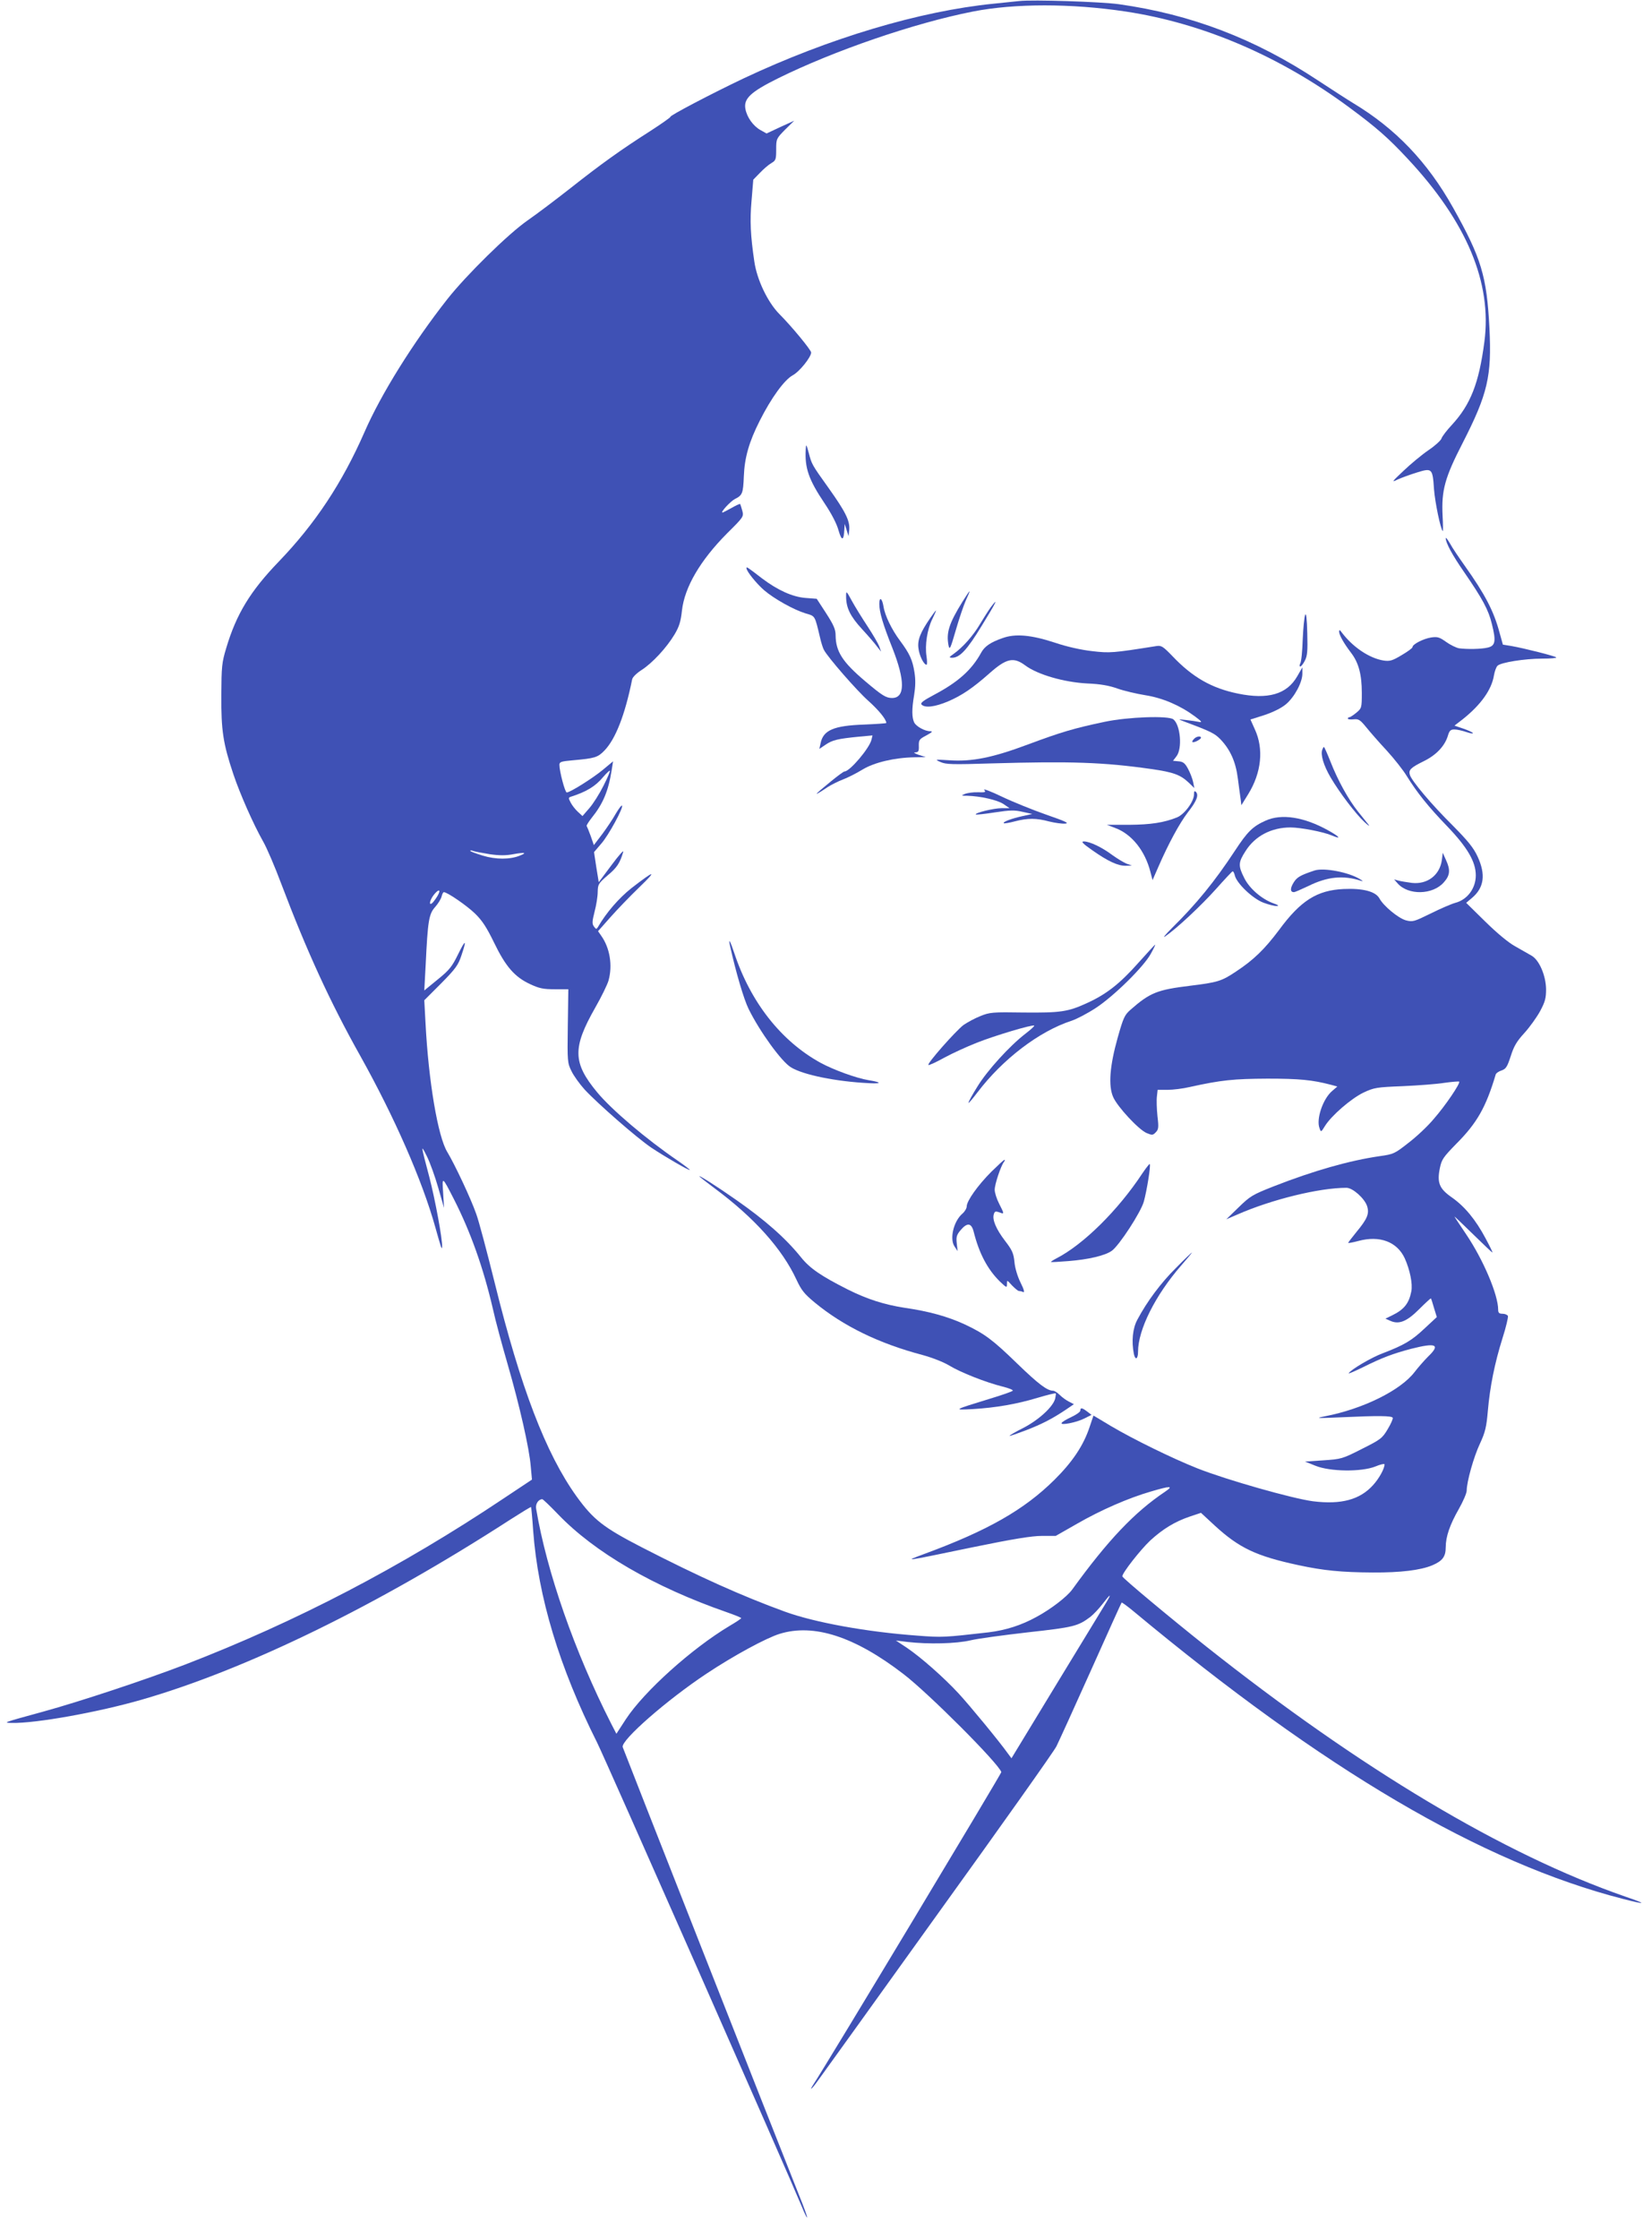 <?xml version="1.0" standalone="no"?>
<!DOCTYPE svg PUBLIC "-//W3C//DTD SVG 20010904//EN"
 "http://www.w3.org/TR/2001/REC-SVG-20010904/DTD/svg10.dtd">
<svg version="1.0" xmlns="http://www.w3.org/2000/svg"
 width="945pt" height="1280pt" viewBox="0 0 945 1280"
 preserveAspectRatio="xMidYMid meet">
<g transform="translate(0,1280) scale(0.1,-0.1)"
fill="#3f51b5" stroke="none">
<path d="M5830 12794 c-19 -2 -84 -9 -145 -15 -423 -42 -942 -197 -1431 -427
-179 -85 -426 -214 -419 -220 2 -2 -50 -39 -115 -81 -168 -107 -281 -188 -456
-326 -84 -66 -194 -149 -246 -185 -111 -77 -351 -313 -459 -450 -196 -249
-380 -544 -474 -760 -127 -290 -282 -524 -490 -740 -163 -169 -243 -300 -301
-495 -25 -83 -27 -104 -28 -270 -1 -201 10 -275 69 -451 38 -113 114 -285 170
-384 21 -36 68 -146 105 -245 144 -380 278 -673 451 -981 196 -351 354 -711
429 -979 34 -121 38 -134 39 -110 2 42 -40 269 -73 396 -50 189 -50 191 -14
119 18 -36 47 -117 65 -180 l33 -115 -5 85 c-7 98 -6 97 61 -34 96 -188 169
-394 223 -626 15 -69 54 -212 85 -319 68 -235 124 -481 132 -583 l7 -76 -164
-109 c-585 -391 -1186 -704 -1819 -948 -227 -87 -600 -211 -815 -270 -230 -63
-230 -63 -177 -64 137 -3 493 61 743 133 600 173 1348 538 2109 1030 63 40
116 73 118 71 1 -1 7 -62 12 -136 28 -378 150 -781 366 -1211 47 -94 1093
-2464 1172 -2655 14 -35 27 -61 29 -59 2 2 -19 61 -48 132 -132 331 -1002
2541 -1007 2557 -11 39 255 271 480 420 155 103 340 203 417 227 196 61 431
-15 711 -231 143 -110 540 -507 558 -559 2 -6 -995 -1664 -1076 -1787 -27 -42
-6 -23 28 25 19 26 328 455 686 954 359 498 664 928 677 955 13 26 102 221
197 433 95 212 174 387 176 389 2 2 32 -20 66 -48 1094 -910 1993 -1438 2802
-1646 136 -35 140 -30 11 14 -692 240 -1510 728 -2395 1429 -209 166 -480 392
-480 401 0 20 104 152 159 204 73 67 142 109 228 138 l63 21 80 -74 c139 -127
235 -173 477 -225 144 -31 246 -41 425 -42 160 -1 274 13 341 41 59 25 77 50
77 103 0 61 24 130 75 219 25 44 45 91 45 105 0 50 40 193 76 269 30 65 37 94
45 187 12 138 39 273 84 416 20 62 33 119 31 126 -3 7 -17 13 -31 13 -19 0
-25 5 -25 23 0 85 -84 284 -183 431 -37 55 -67 100 -67 102 0 1 48 -44 107
-102 58 -57 108 -104 110 -104 3 0 -15 36 -39 81 -57 107 -119 182 -193 234
-72 50 -86 84 -68 170 10 48 21 62 92 135 120 120 171 210 227 398 2 7 17 18
34 23 25 9 32 21 52 82 18 57 34 84 78 132 30 33 71 90 90 125 29 54 34 75 34
125 -1 78 -39 167 -83 192 -17 10 -59 34 -93 53 -39 21 -106 77 -172 142
l-109 107 32 27 c71 59 81 135 33 238 -23 50 -55 89 -143 178 -121 120 -233
253 -244 288 -9 29 5 42 80 79 71 35 119 86 137 144 9 31 16 37 38 37 15 0 46
-7 69 -15 23 -8 39 -10 36 -5 -3 4 -28 16 -55 25 l-50 17 48 37 c104 83 165
169 178 251 4 23 13 47 20 54 18 19 156 41 256 41 48 0 84 3 80 7 -8 8 -182
52 -256 65 l-49 8 -19 68 c-33 124 -84 221 -200 384 -32 45 -70 101 -83 125
-14 24 -25 38 -25 32 0 -27 37 -96 105 -194 106 -154 140 -217 159 -297 25
-99 20 -125 -24 -135 -37 -9 -117 -10 -164 -4 -16 3 -49 19 -73 36 -39 28 -50
31 -86 26 -45 -7 -107 -39 -107 -55 0 -6 -28 -26 -62 -46 -53 -32 -68 -36
-103 -31 -82 13 -177 77 -240 161 -11 15 -14 16 -15 5 0 -19 26 -66 68 -121
44 -57 62 -125 62 -230 0 -85 -1 -88 -31 -113 -17 -14 -35 -26 -40 -26 -5 0
-9 -4 -9 -8 0 -4 15 -6 33 -4 28 3 37 -2 72 -45 21 -26 74 -87 118 -134 43
-47 94 -112 114 -145 60 -96 121 -173 231 -287 116 -121 164 -203 164 -281 0
-74 -48 -139 -117 -157 -22 -6 -85 -33 -141 -61 -96 -47 -103 -49 -142 -39
-43 12 -128 82 -151 125 -22 40 -94 59 -205 54 -152 -7 -246 -66 -370 -235
-82 -109 -144 -170 -246 -237 -82 -55 -106 -62 -262 -81 -188 -23 -229 -39
-341 -137 -34 -30 -41 -45 -73 -158 -46 -163 -55 -277 -26 -342 25 -56 146
-186 191 -205 31 -13 36 -13 52 4 16 16 18 27 10 93 -4 41 -6 92 -3 113 l4 37
57 0 c31 0 88 7 126 16 181 40 252 47 445 48 182 0 256 -7 363 -35 l37 -10
-29 -25 c-53 -44 -93 -161 -73 -213 8 -24 9 -24 31 12 37 60 150 157 220 191
62 29 75 31 226 37 88 4 195 12 238 19 43 6 81 9 84 7 8 -9 -79 -138 -146
-214 -33 -40 -98 -101 -144 -136 -79 -62 -85 -65 -164 -76 -173 -25 -378 -83
-608 -173 -122 -48 -134 -56 -200 -120 l-70 -68 65 28 c194 85 466 152 622
152 36 0 103 -60 118 -104 14 -44 2 -73 -61 -149 -27 -33 -48 -61 -47 -62 2
-2 28 3 58 11 122 33 222 -4 266 -100 29 -65 46 -145 37 -189 -13 -67 -41
-103 -109 -136 l-39 -19 27 -12 c50 -23 95 -5 166 66 36 36 66 63 67 62 2 -2
10 -26 18 -55 l16 -52 -70 -65 c-73 -69 -117 -95 -237 -141 -66 -24 -184 -94
-197 -115 -3 -5 34 11 83 35 108 54 173 78 276 105 142 36 167 24 95 -45 -22
-22 -57 -62 -77 -88 -80 -105 -295 -211 -512 -253 -59 -12 -51 -12 90 -6 215
10 293 9 297 -3 2 -6 -11 -35 -29 -65 -31 -52 -40 -59 -148 -113 -112 -57
-118 -58 -220 -65 l-105 -7 60 -24 c84 -34 263 -36 343 -4 28 12 52 17 52 12
0 -24 -31 -81 -66 -119 -75 -83 -182 -112 -343 -92 -116 15 -494 122 -661 188
-146 58 -366 166 -495 242 l-100 60 -22 -65 c-35 -106 -98 -200 -202 -303
-172 -170 -380 -289 -741 -422 -123 -46 -133 -47 273 37 234 48 339 65 397 65
l79 0 121 69 c139 80 296 148 424 185 112 33 131 33 81 -1 -175 -117 -327
-277 -532 -560 -30 -41 -122 -112 -204 -156 -87 -48 -176 -76 -273 -88 -254
-29 -266 -30 -408 -19 -290 21 -587 75 -758 137 -247 90 -490 199 -819 368
-219 113 -276 157 -373 291 -176 245 -320 622 -468 1220 -44 177 -91 355 -106
395 -32 91 -123 283 -165 353 -54 87 -108 406 -125 739 l-7 129 96 96 c83 84
98 105 116 159 32 94 25 97 -19 7 -34 -69 -49 -89 -116 -143 l-77 -63 8 148
c12 250 18 289 54 329 17 19 34 47 37 60 3 14 9 25 13 25 20 0 133 -78 179
-123 41 -40 66 -79 108 -165 66 -137 118 -197 207 -238 51 -24 75 -29 140 -29
l78 0 -3 -210 c-3 -204 -2 -211 21 -258 13 -27 47 -74 75 -105 73 -79 298
-276 381 -332 78 -52 216 -132 221 -128 1 2 -30 26 -69 53 -183 125 -380 293
-461 391 -140 169 -142 254 -11 484 36 63 70 133 76 155 24 86 8 186 -42 256
l-18 26 70 79 c38 43 113 121 167 173 104 100 88 98 -46 -6 -72 -57 -144 -140
-192 -223 -8 -13 -11 -12 -22 3 -12 16 -11 29 3 85 10 37 18 88 18 113 1 44 4
49 57 95 53 44 70 70 89 134 4 14 -25 -19 -66 -74 l-74 -99 -14 86 -13 86 41
48 c42 47 129 208 119 218 -3 3 -19 -18 -36 -47 -16 -29 -51 -81 -77 -116
l-48 -63 -18 52 c-10 28 -21 54 -23 57 -3 2 10 23 28 46 66 82 96 154 115 274
l8 50 -59 -49 c-58 -48 -187 -129 -206 -129 -10 0 -42 121 -42 158 0 17 10 20
78 26 124 11 141 16 179 55 64 66 118 204 159 407 2 13 26 36 54 54 61 39 143
127 189 204 26 44 35 72 42 136 15 134 105 287 258 441 95 94 96 96 87 130 -5
19 -11 36 -12 38 -2 2 -24 -8 -50 -23 -25 -14 -49 -26 -51 -26 -14 0 44 63 70
77 44 22 48 32 52 131 4 106 30 197 91 317 66 131 141 234 189 260 39 21 105
104 105 130 0 14 -111 149 -182 220 -67 68 -128 196 -143 300 -22 149 -26 234
-16 347 l10 121 38 39 c21 22 50 47 66 56 25 15 27 21 27 78 0 60 1 62 51 113
l52 51 -79 -36 -79 -37 -34 19 c-42 23 -78 73 -87 121 -11 59 29 97 186 175
320 158 779 316 1115 382 238 47 565 47 875 0 443 -67 883 -256 1278 -548 156
-115 225 -176 333 -292 339 -362 485 -710 440 -1049 -31 -236 -79 -358 -186
-474 -29 -31 -55 -65 -59 -77 -3 -11 -37 -42 -74 -67 -37 -25 -101 -78 -142
-117 -69 -65 -72 -69 -35 -51 22 10 71 28 110 40 87 27 90 24 98 -96 6 -76 37
-226 50 -239 2 -3 2 38 -1 89 -7 144 13 217 115 415 143 280 167 381 153 657
-15 297 -47 401 -208 688 -147 262 -329 452 -572 598 -30 18 -121 77 -202 130
-360 238 -725 377 -1138 435 -100 14 -496 27 -570 18z m-2378 -4486 c-23 -46
-59 -103 -81 -128 l-39 -45 -27 25 c-15 14 -33 37 -41 53 -13 25 -13 28 3 33
90 29 140 60 184 113 19 22 36 38 38 35 2 -2 -14 -41 -37 -86z m-651 -391 c56
-8 93 -8 135 0 67 12 81 9 38 -8 -56 -23 -138 -23 -213 0 -39 12 -71 24 -71
27 0 4 8 3 18 -1 9 -3 51 -11 93 -18z m-298 -238 c-10 -17 -24 -35 -30 -41
-22 -18 -15 16 8 46 28 36 44 33 22 -5z m689 -3535 c209 -218 548 -415 965
-560 46 -16 83 -31 83 -34 0 -3 -30 -23 -66 -44 -216 -129 -489 -374 -594
-534 l-54 -83 -30 58 c-209 411 -368 866 -429 1228 -5 27 12 54 35 55 4 0 45
-39 90 -86z m3137 -503 c-13 -21 -141 -231 -284 -466 l-259 -426 -21 28 c-49
69 -219 275 -281 342 -86 93 -217 208 -297 262 l-62 41 65 -8 c122 -14 281
-10 361 9 41 10 190 30 330 46 262 29 285 35 356 88 18 14 49 47 70 74 45 59
54 63 22 10z"/>
<path d="M4609 10230 c-6 -105 17 -172 107 -306 41 -61 71 -119 81 -157 18
-62 30 -59 33 8 l2 30 11 -35 11 -35 4 37 c4 51 -21 102 -118 238 -98 137 -96
135 -114 202 -14 51 -15 52 -17 18z"/>
<path d="M4270 9552 c0 -17 57 -88 101 -126 57 -49 170 -112 236 -132 57 -17
53 -9 84 -139 6 -27 16 -59 22 -70 22 -42 188 -233 256 -293 59 -53 101 -105
101 -125 0 -2 -57 -6 -127 -9 -174 -6 -234 -32 -249 -107 l-7 -32 37 25 c39
26 69 33 191 45 l76 7 -6 -25 c-12 -49 -124 -181 -154 -181 -5 0 -39 -25 -77
-56 -104 -85 -109 -93 -19 -33 22 14 62 34 89 44 26 10 76 35 110 56 68 41
183 68 297 70 l64 1 -40 13 c-25 9 -32 14 -19 14 18 1 21 7 20 37 -1 34 3 39
43 60 33 18 39 24 22 24 -30 0 -78 26 -91 49 -14 28 -15 76 -1 157 8 50 9 88
2 131 -11 71 -28 107 -83 181 -47 63 -86 143 -94 195 -8 48 -24 58 -24 15 0
-47 20 -115 75 -253 73 -185 73 -285 -2 -285 -35 0 -57 14 -154 96 -129 109
-168 169 -169 262 0 34 -11 59 -54 126 l-54 83 -65 5 c-74 6 -158 44 -247 111
-86 66 -90 69 -90 59z"/>
<path d="M4840 9391 c0 -65 23 -113 90 -186 36 -39 75 -84 87 -101 l23 -29
-10 29 c-6 16 -36 68 -67 115 -31 47 -72 113 -90 146 -32 59 -33 59 -33 26z"/>
<path d="M5506 9361 c-78 -126 -94 -178 -80 -251 6 -28 11 -18 41 86 19 66 45
143 58 172 13 28 23 52 21 52 -2 0 -20 -27 -40 -59z"/>
<path d="M5667 9328 c-13 -18 -41 -62 -62 -97 -39 -66 -97 -131 -150 -169 -27
-19 -28 -21 -9 -22 44 0 86 45 170 183 82 133 100 170 51 105z"/>
<path d="M5322 9268 c-58 -84 -75 -128 -68 -175 5 -42 31 -93 46 -93 4 0 4 21
0 48 -10 64 4 155 33 213 13 27 23 49 21 49 -2 0 -16 -19 -32 -42z"/>
<path d="M7466 9285 c-5 -11 -11 -74 -14 -140 -2 -66 -8 -128 -14 -137 -5 -10
-5 -18 0 -18 5 0 17 15 26 33 14 26 17 54 14 157 -2 84 -6 118 -12 105z"/>
<path d="M5734 9152 c-69 -24 -103 -48 -122 -84 -54 -98 -131 -167 -269 -240
-64 -34 -80 -47 -71 -56 20 -20 76 -13 150 18 80 34 143 77 238 161 97 86 138
95 205 45 70 -52 220 -96 355 -103 74 -3 125 -12 172 -29 37 -13 109 -30 159
-38 101 -16 200 -59 284 -121 38 -28 44 -36 25 -32 -14 3 -47 8 -75 11 -45 5
-47 5 -20 -5 163 -61 183 -71 217 -106 56 -59 87 -128 99 -224 6 -46 13 -99
16 -118 l4 -34 39 63 c76 123 90 259 38 371 l-25 56 82 26 c52 18 96 40 122
62 49 42 93 125 93 174 l0 36 -30 -52 c-59 -102 -167 -133 -338 -98 -152 31
-261 94 -376 215 -53 55 -63 61 -90 57 -252 -40 -267 -41 -370 -29 -62 7 -143
25 -211 48 -137 45 -228 53 -301 26z"/>
<path d="M6320 8674 c-176 -37 -250 -59 -438 -129 -203 -76 -321 -100 -452
-91 -83 5 -84 5 -50 -10 30 -14 69 -15 290 -8 456 13 641 7 915 -32 127 -18
167 -33 214 -77 l33 -32 -7 35 c-4 19 -17 53 -29 75 -17 32 -28 41 -54 43
l-32 3 20 26 c34 44 23 178 -18 211 -29 22 -259 14 -392 -14z"/>
<path d="M6832 8578 c-20 -20 -14 -27 13 -15 14 7 25 15 25 20 0 11 -25 8 -38
-5z"/>
<path d="M7564 8515 c-11 -29 7 -90 48 -160 52 -88 144 -209 194 -255 21 -19
31 -26 23 -15 -9 11 -36 45 -61 76 -55 69 -115 177 -158 287 -18 45 -34 82
-37 82 -2 0 -6 -7 -9 -15z"/>
<path d="M5630 8285 c11 -14 7 -15 -36 -14 -27 1 -60 -4 -74 -9 -23 -10 -23
-11 14 -11 74 -2 171 -24 206 -47 l35 -24 -46 0 c-44 0 -155 -27 -147 -36 3
-2 52 3 109 12 86 13 113 14 159 3 l55 -12 -55 -12 c-63 -14 -115 -33 -108
-41 3 -2 31 2 64 11 74 19 121 19 196 -1 33 -8 74 -14 92 -12 24 2 1 13 -109
51 -77 27 -191 73 -254 103 -62 30 -108 47 -101 39z"/>
<path d="M6830 8259 c0 -41 -55 -115 -98 -132 -76 -30 -150 -41 -273 -42
l-127 0 47 -18 c95 -35 171 -130 202 -252 l12 -46 32 73 c59 136 123 253 169
313 51 65 65 100 47 118 -8 8 -11 4 -11 -14z"/>
<path d="M7240 8109 c-74 -33 -104 -63 -175 -171 -117 -178 -222 -306 -360
-442 -38 -38 -56 -60 -40 -49 66 45 206 176 291 271 49 55 92 101 95 101 4 1
10 -11 13 -25 12 -45 102 -131 163 -154 29 -11 64 -20 76 -19 15 0 10 5 -18
15 -67 24 -137 84 -167 144 -36 71 -35 90 7 155 54 86 148 135 257 135 57 0
188 -25 237 -46 57 -24 46 -8 -21 29 -138 77 -267 97 -358 56z"/>
<path d="M6249 7939 c90 -63 146 -89 191 -88 l35 1 -31 11 c-17 7 -53 29 -81
49 -60 45 -128 77 -162 78 -19 0 -9 -11 48 -51z"/>
<path d="M8248 7884 c-12 -87 -83 -141 -172 -131 -28 4 -62 9 -76 13 l-25 7
20 -23 c61 -69 201 -66 264 6 36 40 39 71 12 129 l-18 40 -5 -41z"/>
<path d="M7520 7824 c-81 -27 -101 -38 -120 -69 -21 -34 -20 -55 2 -55 5 0 42
16 82 35 109 54 201 63 301 30 14 -4 13 -2 -5 9 -64 40 -206 67 -260 50z"/>
<path d="M4176 7393 c34 -153 79 -305 106 -360 64 -130 188 -301 242 -334 69
-43 259 -82 449 -91 72 -4 71 5 -3 17 -70 11 -204 60 -277 100 -225 124 -400
346 -493 628 -23 69 -35 89 -24 40z"/>
<path d="M6510 7294 c-105 -118 -182 -178 -292 -228 -109 -50 -151 -56 -363
-54 -178 3 -194 1 -246 -20 -31 -12 -75 -36 -97 -51 -45 -34 -213 -224 -201
-229 5 -2 46 17 91 42 46 25 129 63 185 85 103 41 321 106 329 98 3 -2 -20
-23 -50 -46 -90 -69 -219 -211 -274 -301 -29 -46 -52 -88 -52 -94 0 -5 23 22
51 59 145 191 354 350 539 410 30 10 93 43 140 74 103 68 274 236 313 309 16
28 27 52 25 52 -2 0 -46 -48 -98 -106z"/>
<path d="M5671 6102 c-77 -77 -141 -167 -141 -198 0 -11 -11 -30 -25 -42 -50
-43 -74 -143 -45 -187 l18 -27 -5 44 c-4 37 -1 49 22 76 38 45 62 42 75 -10
31 -123 79 -214 149 -283 39 -37 41 -38 41 -15 0 24 0 24 29 -8 17 -17 34 -32
40 -32 5 0 16 -2 24 -6 9 -3 5 14 -15 54 -17 34 -32 83 -35 118 -5 50 -13 68
-54 121 -51 67 -74 121 -64 152 5 17 10 18 31 11 30 -12 30 -11 -1 50 -14 27
-25 63 -25 79 0 31 35 136 53 159 5 6 6 12 3 12 -4 0 -37 -31 -75 -68z"/>
<path d="M6535 6093 c-138 -210 -338 -408 -493 -487 -19 -10 -32 -19 -30 -20
1 -2 46 1 99 5 114 9 210 31 249 59 42 30 166 220 183 281 17 61 41 208 34
215 -2 2 -21 -22 -42 -53z"/>
<path d="M4000 6076 c0 -2 40 -33 88 -69 227 -168 387 -347 468 -522 28 -60
44 -81 106 -132 163 -134 366 -233 616 -299 55 -15 121 -41 152 -60 64 -39
208 -96 304 -120 37 -9 64 -20 59 -24 -4 -5 -62 -25 -128 -45 -215 -66 -215
-66 -100 -60 130 8 250 28 372 65 54 16 99 27 102 25 2 -2 0 -16 -3 -30 -12
-47 -93 -121 -181 -167 -46 -23 -82 -44 -80 -46 1 -2 44 13 94 32 93 36 151
66 230 119 l44 30 -29 15 c-16 8 -39 25 -52 38 -13 13 -30 24 -38 24 -34 0
-85 39 -204 154 -142 138 -188 172 -303 226 -96 44 -203 74 -342 94 -116 18
-214 49 -324 104 -155 78 -219 122 -270 186 -87 108 -206 213 -373 329 -110
77 -208 139 -208 133z"/>
<path d="M6727 5552 c-85 -84 -166 -192 -221 -296 -27 -50 -34 -123 -20 -195
8 -39 24 -31 24 12 0 126 99 323 246 492 36 41 64 75 62 75 -2 0 -43 -39 -91
-88z"/>
<path d="M6180 4737 c0 -8 -23 -24 -51 -37 -28 -13 -53 -28 -56 -34 -10 -16
84 2 129 25 l42 21 -25 19 c-29 22 -39 24 -39 6z"/>
</g>
</svg>
